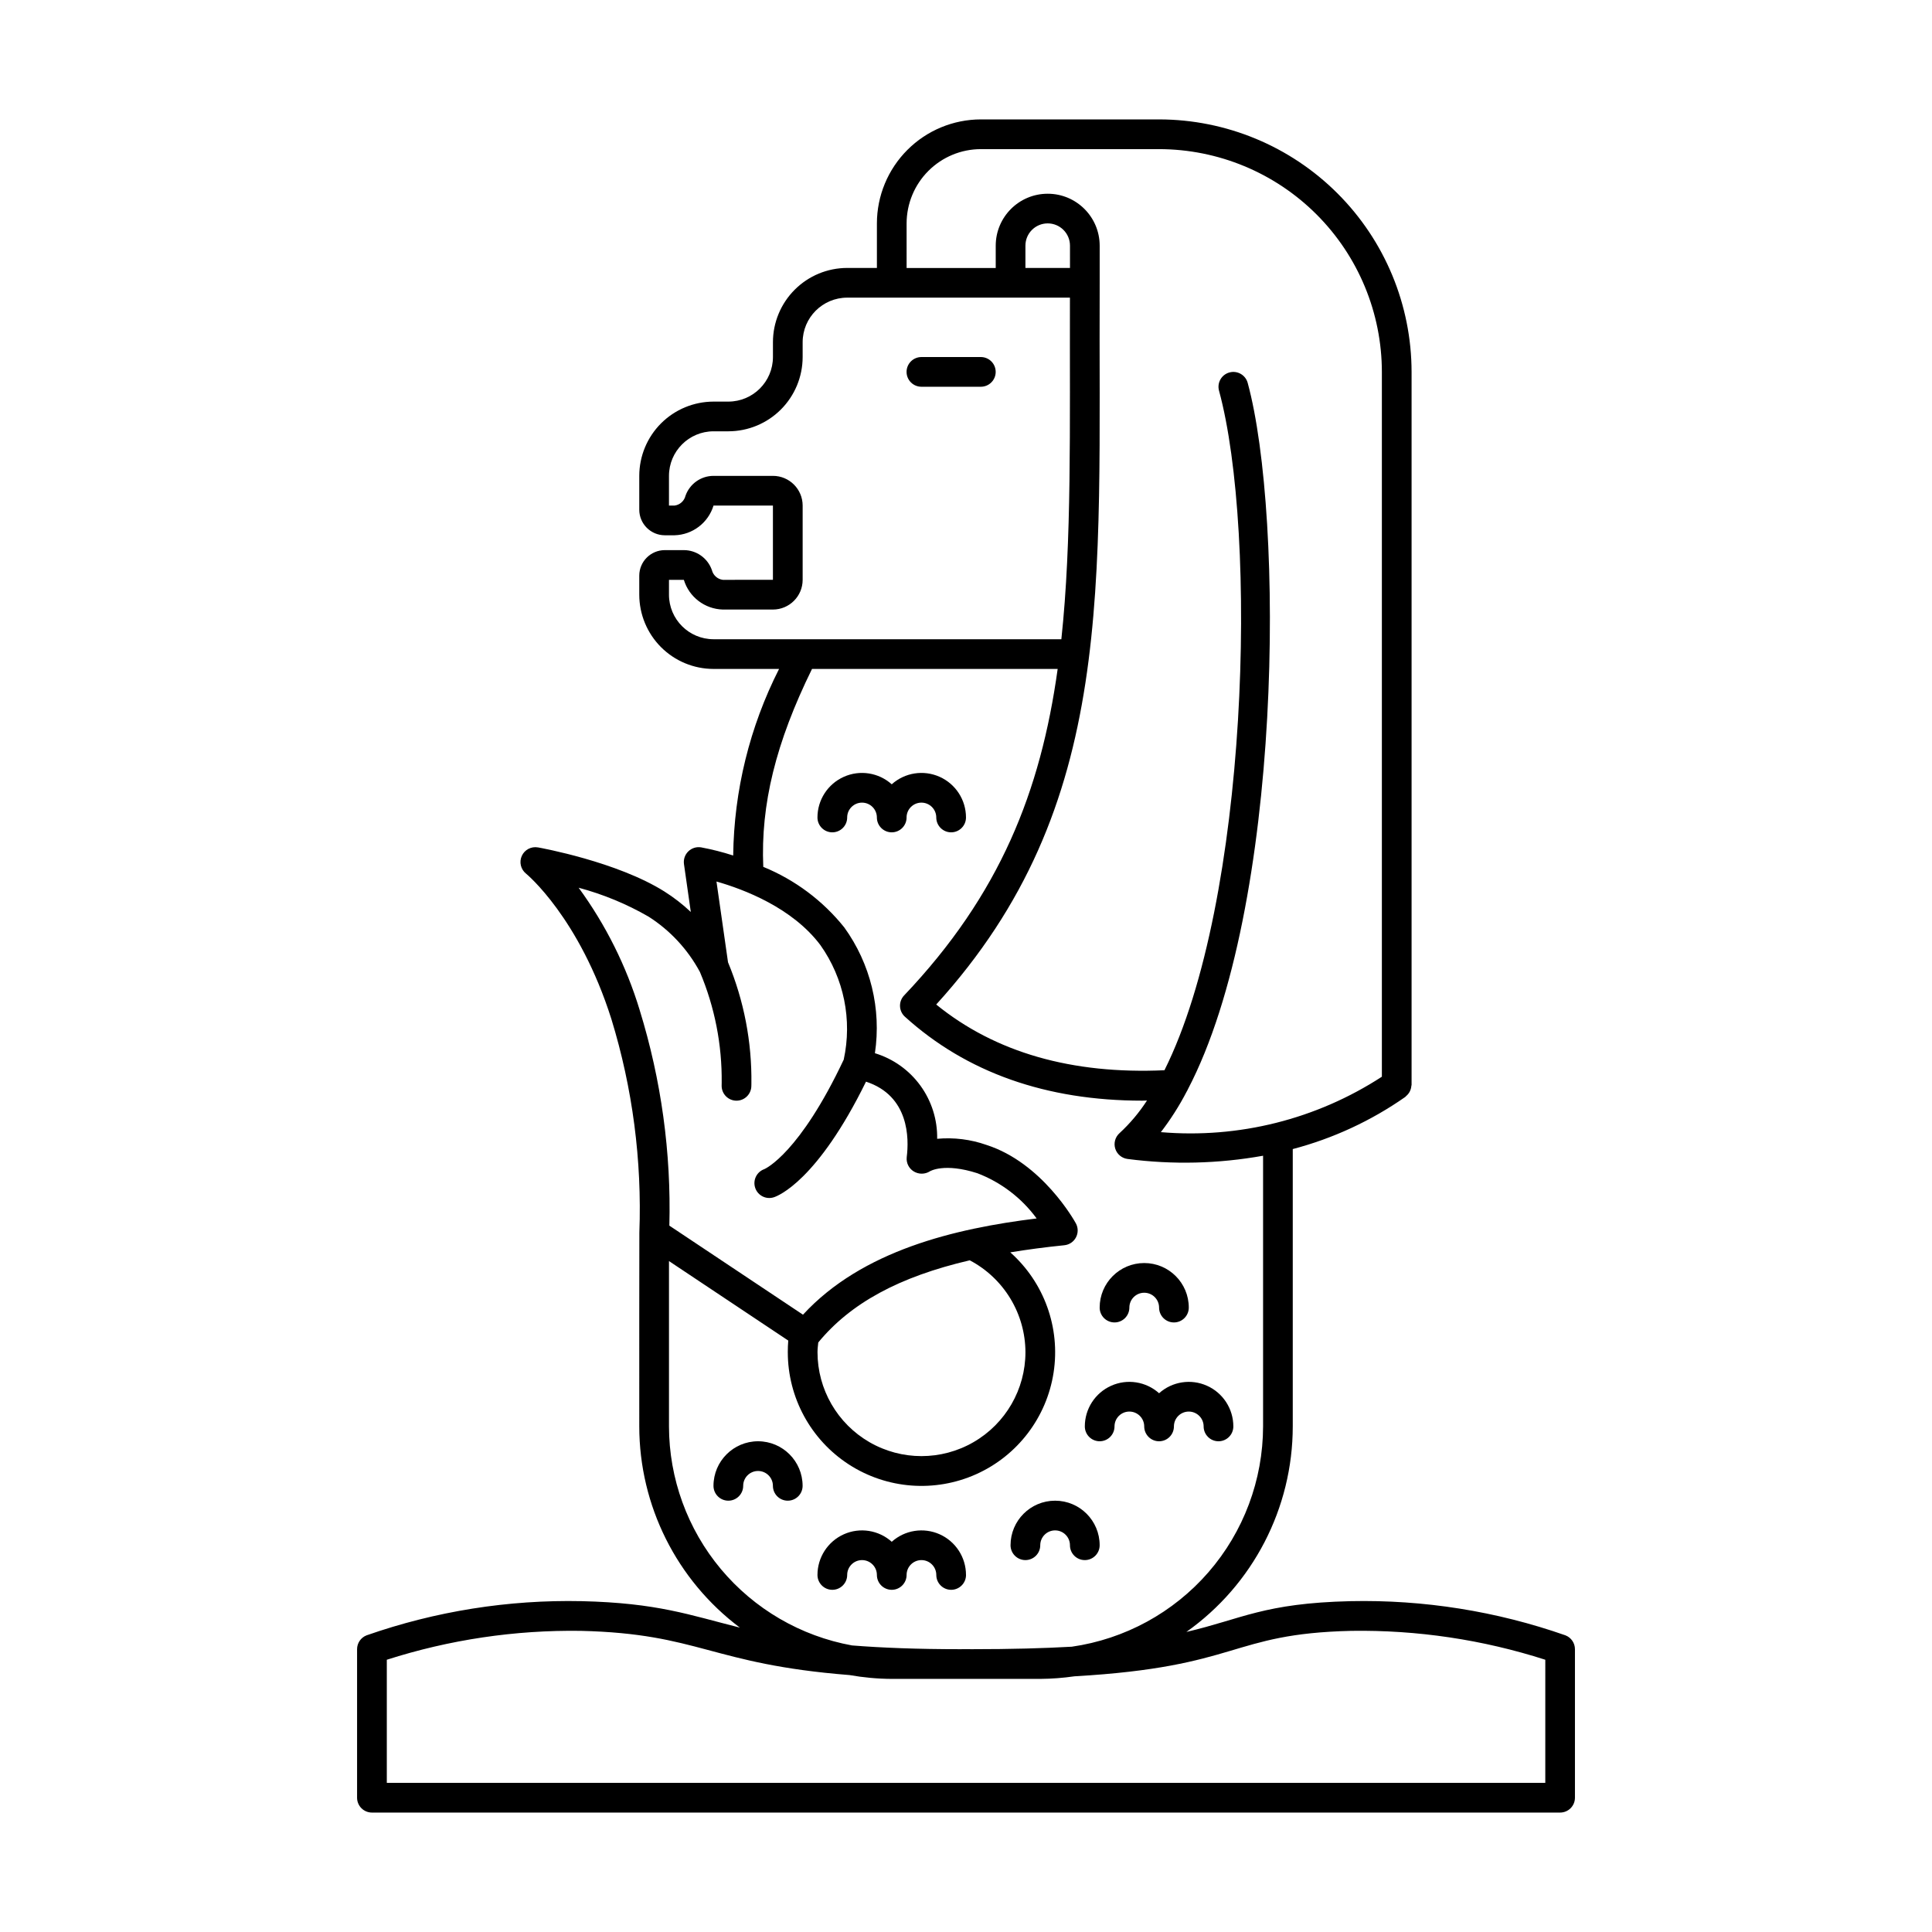 <?xml version="1.0" encoding="UTF-8"?>
<!-- Uploaded to: SVG Repo, www.svgrepo.com, Generator: SVG Repo Mixer Tools -->
<svg fill="#000000" width="800px" height="800px" version="1.1" viewBox="144 144 512 512" xmlns="http://www.w3.org/2000/svg">
 <g>
  <path d="m558.86 577.38c-18.293-6.406-37.59-9.473-56.969-9.055-22.992 0.543-28.715 4.707-43.484 8.156v-0.004c17.664-12.516 28.172-32.816 28.188-54.465v-73.496c10.676-2.809 20.77-7.484 29.812-13.812 0.094-0.066 0.141-0.164 0.223-0.234 0.805-0.66 1.305-1.621 1.387-2.656 0.012-0.117 0.066-0.211 0.066-0.328v-188.93c-0.02-17.742-7.074-34.75-19.621-47.293-12.543-12.543-29.551-19.602-47.289-19.621h-47.234c-7.305 0.008-14.309 2.914-19.473 8.082-5.164 5.164-8.07 12.168-8.078 19.473v11.809h-7.871c-5.219 0.004-10.223 2.078-13.91 5.769-3.691 3.688-5.766 8.691-5.769 13.91v3.938-0.004c-0.008 6.519-5.293 11.801-11.809 11.809h-3.938c-5.219 0.008-10.219 2.082-13.91 5.769-3.688 3.691-5.762 8.691-5.769 13.91v8.969c0.004 3.738 3.035 6.773 6.777 6.777h2.57c4.777-0.133 8.938-3.301 10.332-7.875h15.742v19.68l-13.281 0.004c-1.414-0.18-2.57-1.219-2.902-2.606-1.109-3.152-4.086-5.266-7.43-5.269h-5.031c-3.742 0.004-6.773 3.035-6.777 6.777v5.031c0.008 5.219 2.082 10.219 5.769 13.91 3.691 3.688 8.691 5.766 13.91 5.769h17.371c-7.785 15.332-11.945 32.25-12.16 49.445-2.785-0.902-5.625-1.621-8.504-2.16-1.234-0.203-2.496 0.191-3.394 1.07-0.898 0.875-1.32 2.129-1.145 3.371l1.812 12.684c-2.148-2.027-4.492-3.848-6.992-5.426-12.516-7.879-32.68-11.539-33.527-11.691v0.004c-1.77-0.312-3.527 0.613-4.269 2.246-0.742 1.637-0.285 3.566 1.113 4.695 0.141 0.113 14.109 11.633 22.633 38.57 5.613 18.312 8.117 37.441 7.406 56.582-0.039 0.809-0.02 40.344-0.023 51.348 0.02 20.973 9.891 40.723 26.656 53.32-13.457-3.367-21.766-6.535-41.953-7.012v0.004c-19.379-0.414-38.672 2.656-56.969 9.055-1.516 0.586-2.519 2.047-2.519 3.672v39.359c0 1.047 0.414 2.047 1.152 2.785 0.738 0.738 1.742 1.152 2.785 1.152h314.88-0.004c1.047 0 2.047-0.414 2.785-1.152 0.738-0.738 1.152-1.738 1.152-2.785v-39.359c0-1.625-1-3.086-2.519-3.672zm-174.6-374.18c0.008-5.219 2.082-10.223 5.773-13.91 3.688-3.691 8.691-5.766 13.906-5.769h47.234c15.652 0.016 30.66 6.242 41.727 17.309 11.07 11.07 17.293 26.078 17.312 41.73v186.78c-17.344 11.277-37.957 16.449-58.57 14.691 2.59-3.375 4.879-6.969 6.84-10.746 0.117-0.18 0.219-0.371 0.301-0.57 25.277-48.34 25.523-151.84 15.867-187.25-0.574-2.098-2.738-3.336-4.836-2.762-2.098 0.57-3.332 2.734-2.762 4.832 10.285 37.715 7.922 135.32-14.461 180.09-24.512 1.109-44.836-4.691-60.484-17.418 48.051-52.875 42.949-110.63 43.32-191.23v-9.859c0-7.609-6.168-13.777-13.773-13.777-7.609 0-13.777 6.168-13.777 13.777v5.906h-23.617zm43.297 11.809h-11.809v-5.906c0-3.262 2.644-5.902 5.906-5.902 3.258 0 5.902 2.641 5.902 5.902zm-106.27 86.59v-3.934h3.941c1.391 4.57 5.551 7.738 10.328 7.871h13.285c4.344-0.008 7.867-3.527 7.871-7.871v-19.684c-0.004-4.344-3.527-7.867-7.871-7.871h-15.746c-3.344 0.004-6.32 2.117-7.43 5.269-0.332 1.387-1.488 2.426-2.902 2.602h-1.477v-7.871c0.008-6.519 5.289-11.801 11.809-11.809h3.938c5.215-0.004 10.219-2.082 13.906-5.769 3.691-3.691 5.766-8.691 5.773-13.91v-3.934c0.008-6.519 5.289-11.801 11.809-11.809h59.023c-0.086 34.719 0.523 64.477-2.273 90.527h-92.176c-6.519-0.008-11.801-5.289-11.809-11.809zm-7.754 110.11c-3.531-11.648-9.004-22.621-16.188-32.453 6.488 1.734 12.727 4.309 18.543 7.668 5.707 3.641 10.383 8.684 13.59 14.645 3.93 9.305 5.894 19.32 5.777 29.422l-0.012 0.766v-0.004c0 2.176 1.762 3.938 3.934 3.938 2.176 0 3.938-1.762 3.938-3.938l0.012-0.586c0.141-11.027-1.965-21.969-6.195-32.156l-3.059-21.402c7.246 2.062 20.109 6.938 27.562 16.875v0.004c6.223 8.793 8.457 19.801 6.16 30.328-11.637 24.68-20.641 28.844-21.031 29.012-2.035 0.715-3.117 2.934-2.426 4.977 0.691 2.043 2.894 3.148 4.945 2.481 1.18-0.379 11.555-4.441 24.418-30.637 11.469 3.746 11.422 15.059 10.789 20.02l0.004 0.004c-0.164 1.508 0.562 2.977 1.863 3.766 1.32 0.805 2.984 0.789 4.289-0.039 0.035-0.023 3.777-2.309 12.57 0.516 6.277 2.402 11.727 6.562 15.703 11.984-21.598 2.656-46.207 8.453-61.918 25.504l-35.41-23.598-0.004 0.004c0.508-19.332-2.148-38.617-7.856-57.098zm102.22 90.625c0 9.844-5.25 18.938-13.777 23.859-8.523 4.922-19.027 4.922-27.551 0-8.523-4.922-13.777-14.016-13.777-23.859 0-0.922 0.121-1.723 0.199-2.566 8.531-10.371 21.352-17.398 40.145-21.773h0.004c4.438 2.336 8.152 5.836 10.754 10.121 2.602 4.289 3.984 9.203 4.004 14.219zm-94.465 19.68v-43.816l31.609 21.066c-0.082 0.992-0.125 2.019-0.125 3.07h0.004c-0.008 12.016 6.078 23.219 16.164 29.754 10.086 6.535 22.797 7.508 33.762 2.59 10.961-4.918 18.688-15.059 20.512-26.938 1.824-11.879-2.496-23.871-11.477-31.855 4.492-0.734 9.234-1.371 14.316-1.883 1.316-0.129 2.477-0.914 3.09-2.082 0.617-1.168 0.605-2.57-0.031-3.727-0.355-0.652-8.934-16.035-23.688-20.777-4.188-1.473-8.645-2.027-13.066-1.625 0.09-5.059-1.473-10.012-4.449-14.105-2.977-4.094-7.207-7.106-12.047-8.578 1.75-11.75-1.168-23.719-8.129-33.344-5.672-7.082-13.059-12.602-21.457-16.039-0.715-16.535 3.32-32.93 12.914-52.445h65.102c-4.504 32.355-15.223 59.723-40.699 86.527v-0.004c-0.727 0.77-1.117 1.801-1.078 2.859 0.039 1.059 0.504 2.059 1.289 2.769 16.32 14.785 37.453 22.254 62.914 22.254 0.41 0 0.84-0.035 1.25-0.039-2.055 3.176-4.496 6.078-7.273 8.641-1.156 1.027-1.602 2.641-1.141 4.117 0.465 1.48 1.75 2.547 3.289 2.734 11.934 1.551 24.039 1.262 35.887-0.859v71.734c-0.023 14.195-5.16 27.91-14.469 38.633-9.309 10.719-22.168 17.73-36.219 19.746-7.356 0.418-16.07 0.66-26.578 0.66l-1.5-0.016-1.406 0.016c-11.574 0-20.949-0.375-28.762-0.996-13.598-2.477-25.895-9.637-34.758-20.242-8.863-10.605-13.727-23.98-13.75-37.801zm232.23 94.465h-307.01v-32.629c16.617-5.324 33.988-7.91 51.43-7.656 31.469 0.746 34.332 8.789 71.137 11.711l0.004-0.004c3.715 0.66 7.481 1.004 11.258 1.023h39.359c3.031-0.023 6.062-0.254 9.062-0.688 44.078-2.527 40.984-11.277 73.328-12.043 17.449-0.266 34.82 2.32 51.434 7.656z"/>
  <path d="m403.93 238.62h-15.742c-2.176 0-3.938 1.762-3.938 3.938 0 2.172 1.762 3.934 3.938 3.934h15.742c2.176 0 3.938-1.762 3.938-3.934 0-2.176-1.762-3.938-3.938-3.938z"/>
  <path d="m439.36 494.46c1.043 0 2.043-0.414 2.781-1.152 0.738-0.738 1.152-1.738 1.152-2.781 0-2.176 1.766-3.938 3.938-3.938 2.176 0 3.938 1.762 3.938 3.938 0 2.172 1.762 3.934 3.934 3.934 2.176 0 3.938-1.762 3.938-3.934 0-6.523-5.285-11.809-11.809-11.809-6.519 0-11.809 5.285-11.809 11.809 0 1.043 0.414 2.043 1.152 2.781 0.738 0.738 1.742 1.152 2.785 1.152z"/>
  <path d="m415.74 557.44c1.043 0 2.047-0.414 2.785-1.152 0.738-0.738 1.152-1.738 1.152-2.781 0-2.176 1.762-3.938 3.934-3.938 2.176 0 3.938 1.762 3.938 3.938 0 2.172 1.762 3.934 3.938 3.934 2.172 0 3.934-1.762 3.934-3.934 0-6.523-5.285-11.809-11.809-11.809-6.519 0-11.809 5.285-11.809 11.809 0 1.043 0.418 2.043 1.156 2.781 0.738 0.738 1.738 1.152 2.781 1.152z"/>
  <path d="m344.89 525.95c-6.519 0.008-11.801 5.293-11.809 11.809 0 2.176 1.762 3.938 3.938 3.938 2.172 0 3.934-1.762 3.934-3.938 0-2.172 1.762-3.934 3.938-3.934 2.172 0 3.938 1.762 3.938 3.934 0 2.176 1.762 3.938 3.934 3.938 2.176 0 3.938-1.762 3.938-3.938-0.008-6.516-5.289-11.801-11.809-11.809z"/>
  <path d="m435.42 525.95c1.043 0 2.047-0.414 2.785-1.152s1.152-1.738 1.152-2.781c0-2.176 1.762-3.938 3.934-3.938 2.176 0 3.938 1.762 3.938 3.938 0 2.172 1.762 3.934 3.938 3.934 2.172 0 3.934-1.762 3.934-3.934 0-2.176 1.762-3.938 3.938-3.938 2.172 0 3.938 1.762 3.938 3.938 0 2.172 1.762 3.934 3.934 3.934 2.176 0 3.938-1.762 3.938-3.934 0-4.656-2.734-8.883-6.988-10.781-4.254-1.902-9.223-1.121-12.691 1.984-3.469-3.106-8.441-3.887-12.695-1.984-4.25 1.898-6.988 6.125-6.984 10.781 0 1.043 0.414 2.043 1.152 2.781s1.738 1.152 2.781 1.152z"/>
  <path d="m400 561.38c0-4.656-2.738-8.879-6.988-10.781-4.254-1.898-9.227-1.121-12.691 1.988-3.469-3.109-8.441-3.887-12.695-1.988-4.25 1.902-6.988 6.125-6.988 10.781 0 2.172 1.766 3.938 3.938 3.938 2.176 0 3.938-1.766 3.938-3.938s1.762-3.938 3.934-3.938c2.176 0 3.938 1.766 3.938 3.938s1.762 3.938 3.938 3.938c2.172 0 3.934-1.766 3.934-3.938s1.762-3.938 3.938-3.938c2.172 0 3.934 1.766 3.934 3.938s1.766 3.938 3.938 3.938 3.938-1.766 3.938-3.938z"/>
  <path d="m384.25 360.64c0-2.172 1.762-3.934 3.938-3.934 2.172 0 3.934 1.762 3.934 3.934 0 2.176 1.766 3.938 3.938 3.938s3.938-1.762 3.938-3.938c0-4.656-2.738-8.879-6.988-10.777-4.254-1.902-9.227-1.125-12.691 1.984-3.469-3.109-8.441-3.887-12.695-1.984-4.25 1.898-6.988 6.121-6.988 10.777 0 2.176 1.766 3.938 3.938 3.938 2.176 0 3.938-1.762 3.938-3.938 0-2.172 1.762-3.934 3.934-3.934 2.176 0 3.938 1.762 3.938 3.934 0 2.176 1.762 3.938 3.938 3.938 2.172 0 3.934-1.762 3.934-3.938z"/>
 </g>
</svg>